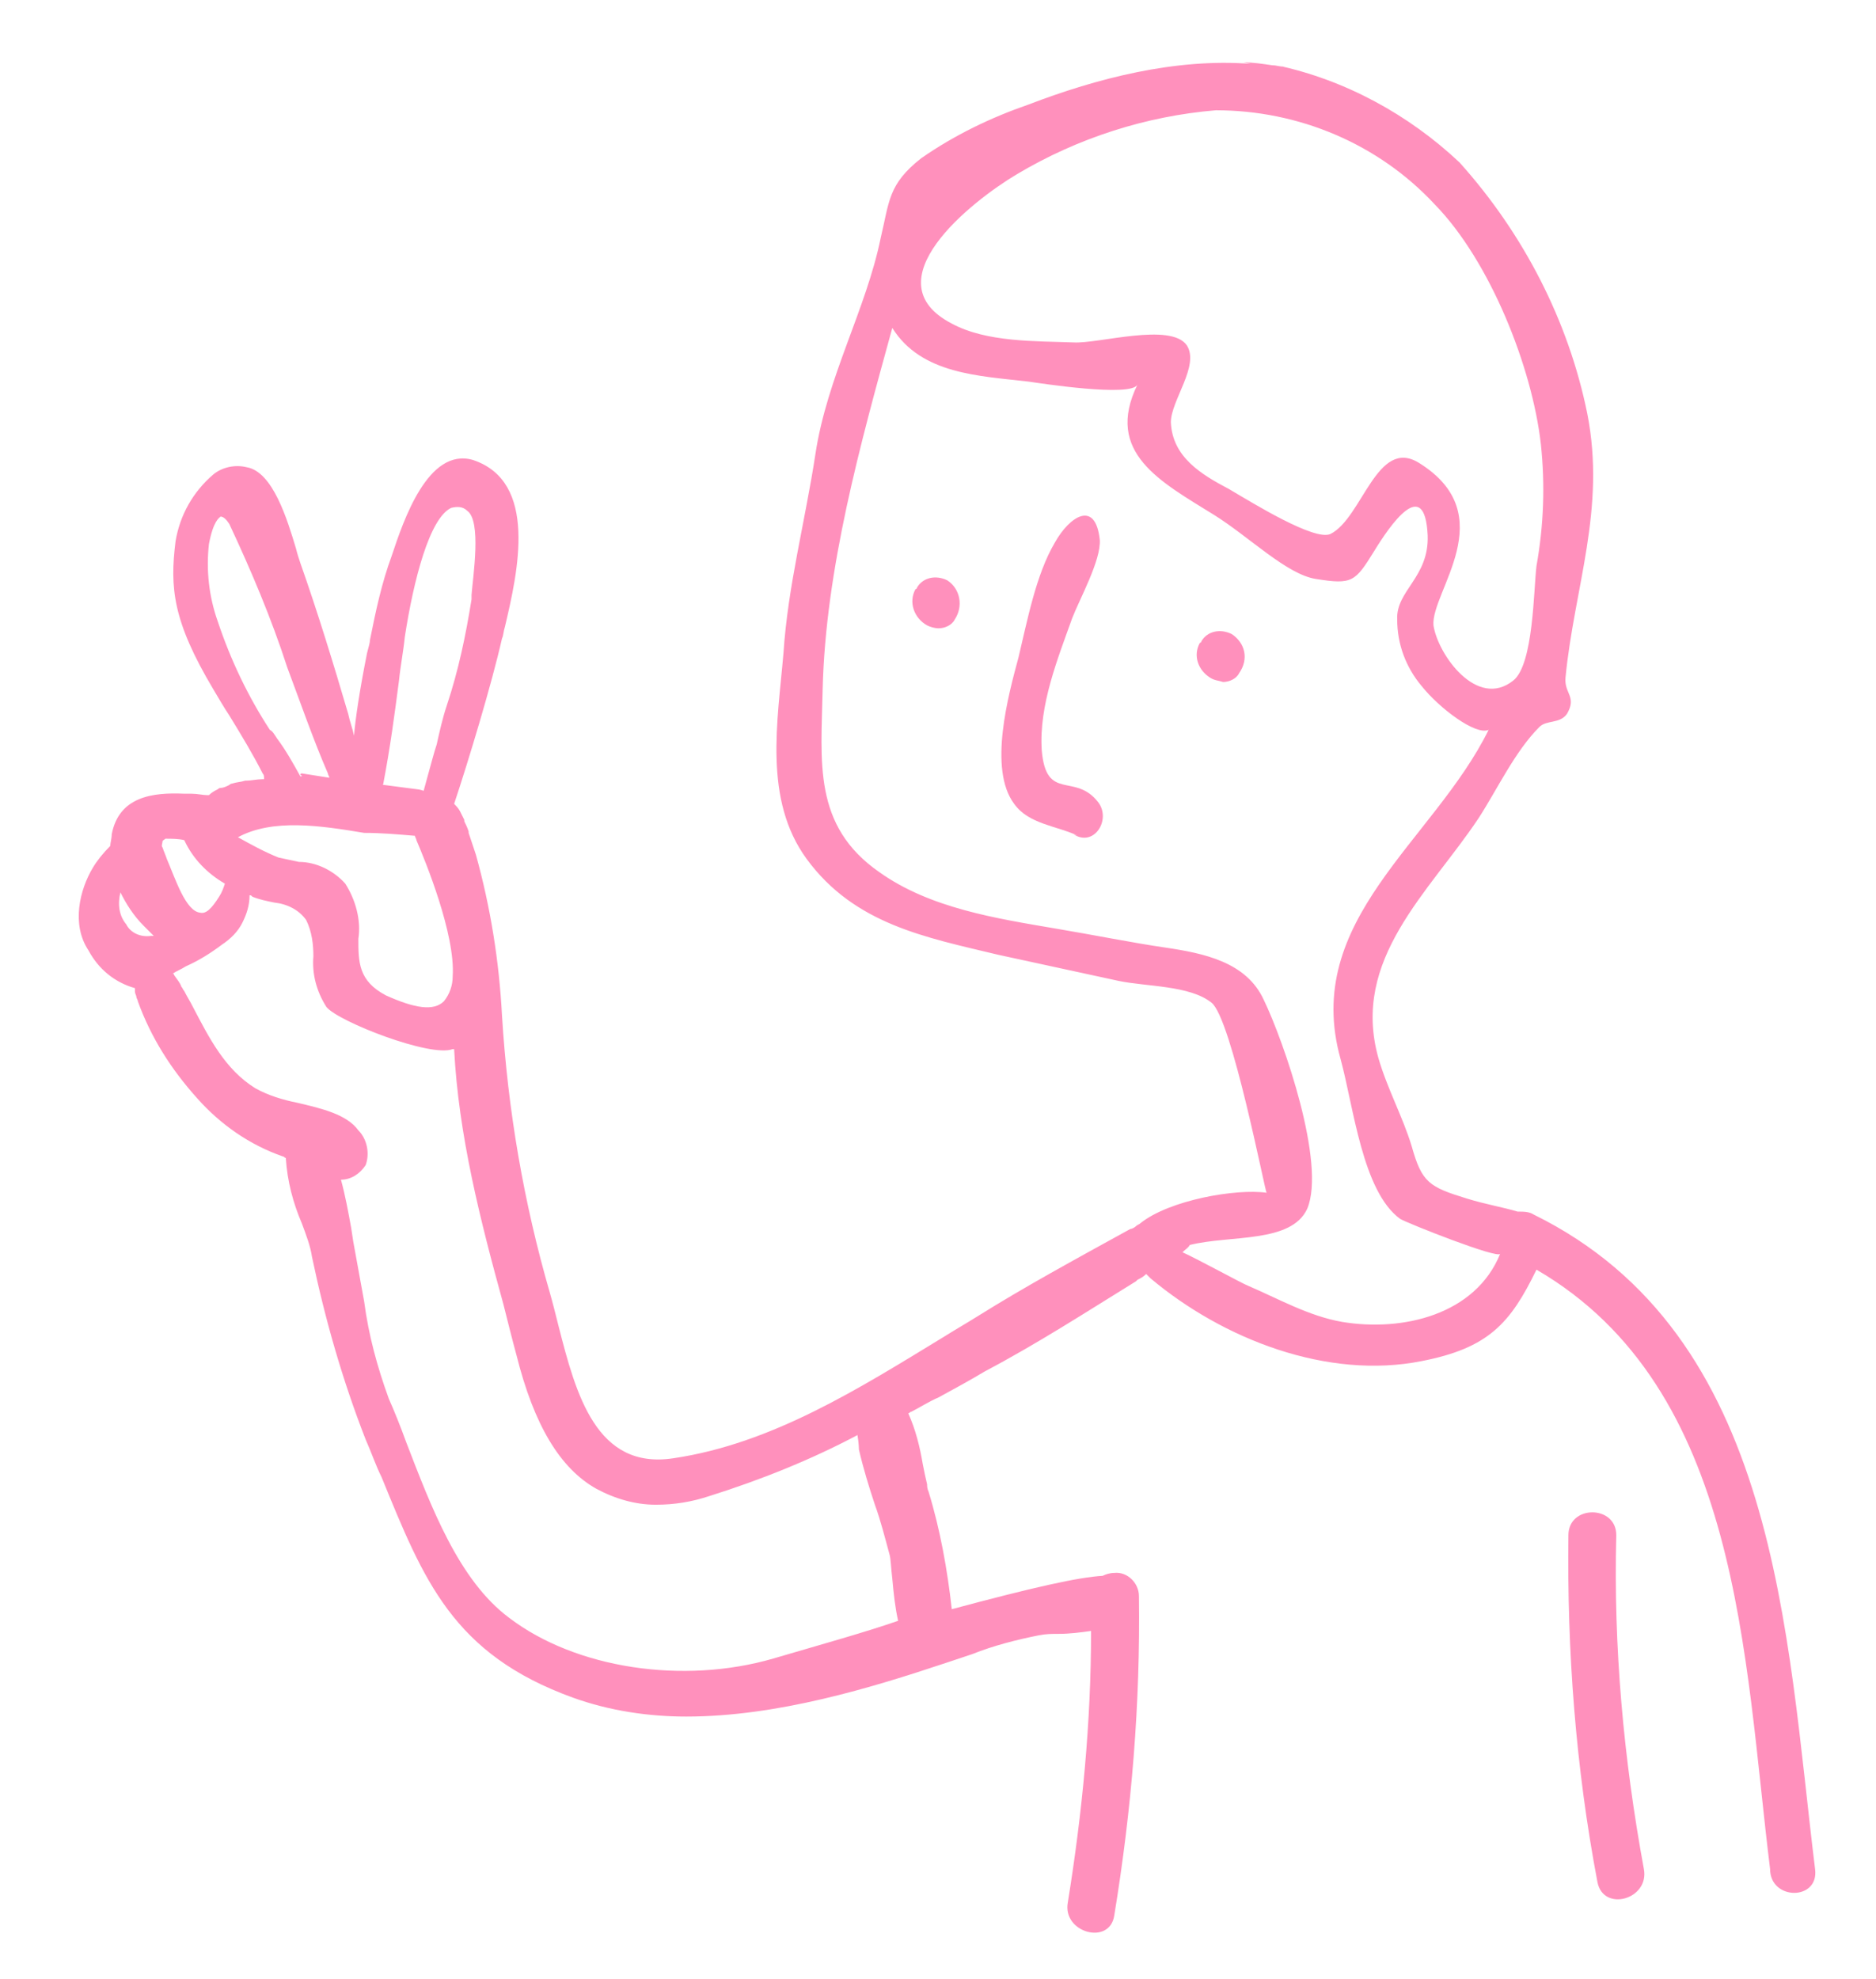 <?xml version="1.0" encoding="utf-8"?>
<!-- Generator: Adobe Illustrator 24.1.0, SVG Export Plug-In . SVG Version: 6.00 Build 0)  -->
<svg version="1.1" id="Ebene_1" xmlns="http://www.w3.org/2000/svg" xmlns:xlink="http://www.w3.org/1999/xlink" x="0px" y="0px"
	 viewBox="0 0 129.3 136.4" style="enable-background:new 0 0 129.3 136.4;" xml:space="preserve">
<style type="text/css">
	.st0{fill:#FF90BC;}
</style>
<path class="st0" d="M71.8,51.7c-0.2-3.1,1.1-6.3,2.1-9.1c0.5-1.3,2-4,1.9-5.4c-0.3-2.8-2.1-1.6-3.1,0.2c-1.3,2.2-1.9,5.4-2.5,7.9
	c-0.7,2.6-2.1,7.7-0.3,10.1c1,1.4,2.9,1.5,4.4,2.2l-0.3-0.1c1.4,0.9,2.6-1,1.7-2.2C74.1,53.2,72.1,55.3,71.8,51.7z"/>
<path class="st0" d="M84.9,43.7C84.9,43.7,84.9,43.7,84.9,43.7L84.9,43.7c-0.8-0.4-1.7-0.2-2.1,0.5c0,0,0,0.1-0.1,0.1
	c-0.5,0.9-0.1,1.9,0.7,2.4c0.3,0.2,0.6,0.2,0.9,0.3c0.4,0,0.9-0.2,1.1-0.6C86.1,45.4,85.8,44.3,84.9,43.7z"/>
<path class="st0" d="M125.1,128.8c-2-16.2-2.5-36.8-19.4-45.1c-0.3-0.2-0.7-0.2-1.1-0.2c-1-0.3-2.2-0.5-3.5-0.9
	c-2.6-0.8-3.1-1.1-3.8-3.6C96.7,77,95.6,75,95,72.9c-1.9-6.8,3.5-11.4,6.9-16.5c1.3-2,2.5-4.6,4.2-6.3c0.5-0.5,1.4-0.2,1.9-0.9
	c0.7-1.2-0.2-1.4-0.1-2.5c0.6-6.2,2.8-11.6,1.5-18.2c-1.3-6.4-4.4-12.4-8.8-17.3C97.1,7.9,92.7,5.5,88,4.5l0.5,0.1
	c-0.3,0-0.5-0.1-0.8-0.1c-0.7-0.1-1.3-0.2-2-0.2l0.5,0.1c-5.2-0.4-10.6,1-15.3,2.8c-2.6,0.9-5.1,2.1-7.4,3.7c-2.3,1.8-2.2,3-2.8,5.5
	c-1,4.9-3.7,9.6-4.5,14.9c-0.7,4.6-1.9,9.1-2.2,13.7c-0.4,4.7-1.4,10.1,1.6,14.2c3.3,4.5,8.2,5.4,13.2,6.6c2.8,0.6,5.5,1.2,8.3,1.8
	c1.9,0.4,4.9,0.3,6.4,1.5c1.4,1.1,3.7,13.1,3.8,13.1c-2.1-0.3-6.7,0.5-8.7,2.1c-0.1,0.1-0.2,0.1-0.3,0.2c-0.1,0.1-0.3,0.2-0.4,0.2
	c-4,2.2-7.3,4-10.5,6c-0.8,0.5-1.5,0.9-2.3,1.4c-5.9,3.6-11.9,7.4-18.7,8.4c-5.3,0.8-6.7-4.4-7.9-9.1c-0.2-0.8-0.4-1.6-0.6-2.3
	c-1.8-6.2-2.9-12.6-3.3-19.1c-0.2-3.8-0.8-7.5-1.8-11.1l-0.2-0.6c-0.1-0.3-0.2-0.6-0.3-0.9c0,0,0,0,0-0.1c-0.1-0.3-0.2-0.5-0.3-0.7
	l0-0.1c-0.1-0.2-0.2-0.4-0.3-0.6l0,0c-0.1-0.2-0.3-0.4-0.4-0.5l0,0c1-3,2.6-8.3,3.3-11.4c0.1-0.2,0.1-0.5,0.2-0.8
	c0.9-3.8,2.3-10-2.2-11.5l0,0c-3.1-0.9-4.8,4.2-5.6,6.6c-0.7,1.9-1.1,3.8-1.5,5.8c0,0.2-0.1,0.5-0.2,0.9c-0.5,2.5-0.8,4.5-0.9,5.7
	c-0.1-0.5-0.3-1-0.4-1.5c-1-3.4-2.1-7-3.3-10.4c-0.1-0.3-0.2-0.6-0.3-1c-0.6-2-1.6-5.3-3.4-5.6c-0.8-0.2-1.7,0-2.3,0.5
	c-1.4,1.2-2.3,2.8-2.6,4.6c-0.4,3.2-0.2,5.5,2.6,10.2c0.3,0.5,0.7,1.2,1.1,1.8c0.8,1.3,1.7,2.8,2.3,4c0.1,0.1,0.1,0.2,0.1,0.4
	c0,0-0.1,0-0.1,0c-0.4,0-0.8,0.1-1.1,0.1c0,0,0,0-0.1,0c-0.3,0.1-0.6,0.1-0.9,0.2c-0.1,0-0.2,0.1-0.2,0.1c-0.2,0.1-0.4,0.2-0.6,0.2
	c-0.1,0-0.2,0.1-0.2,0.1c-0.2,0.1-0.4,0.2-0.6,0.4c0,0-0.1,0-0.1,0c-0.3,0-0.7-0.1-1.1-0.1c-0.1,0-0.2,0-0.4,0c0,0-0.1,0-0.1,0
	c-2.2-0.1-4.5,0.2-5,2.8c0,0.3-0.1,0.6-0.1,0.8c-0.5,0.5-0.9,1-1.2,1.5c-0.9,1.5-1.5,3.9-0.3,5.7c0.7,1.3,1.8,2.2,3.2,2.6
	c0,0,0,0.1,0,0.1c0,0,0,0.1,0,0.1c0,0.2,0.1,0.3,0.1,0.4l0,0c0,0.1,0.1,0.2,0.1,0.3c0.9,2.5,2.3,4.7,4.1,6.7c1.6,1.8,3.6,3.2,5.9,4
	c0.1,0,0.1,0.1,0.2,0.1c0.1,1.6,0.5,3.1,1.1,4.5c0.3,0.8,0.6,1.6,0.7,2.3c0.9,4.3,2.1,8.5,3.7,12.6c0.4,0.9,0.7,1.8,1.1,2.6
	c2.9,7.1,4.9,12.2,13.2,15.2c2.5,0.9,5.2,1.3,7.8,1.3c6.3,0,12.8-2,17.9-3.7c0.6-0.2,1.2-0.4,1.8-0.6c1.5-0.6,3.1-1,4.6-1.3
	c0.5-0.1,0.9-0.1,1.4-0.1c0.7,0,1.5-0.1,2.2-0.2c0,6.3-0.6,12.5-1.6,18.7c-0.4,2.1,2.9,3,3.2,0.9c1.2-7.3,1.8-14.6,1.7-22
	c0-0.9-0.8-1.7-1.7-1.6c-0.3,0-0.6,0.1-0.8,0.2c-1.7,0.1-4.8,0.8-10.4,2.3c-0.3-2.7-0.8-5.5-1.6-8.1c-0.1-0.2-0.1-0.4-0.1-0.5
	c-0.1-0.4-0.2-0.9-0.3-1.4c-0.2-1.2-0.5-2.4-1-3.5c0.1,0,0.1-0.1,0.2-0.1c0.6-0.3,1.2-0.7,1.9-1c1.1-0.6,2.2-1.2,3.2-1.8
	c3.6-1.9,7-4.1,10.4-6.2l0.1-0.1c0.2-0.1,0.4-0.2,0.6-0.4c0.1,0.1,0.2,0.2,0.3,0.3c5,4.2,12.2,7,18.7,5.7c4.6-0.9,6.1-2.6,7.9-6.3
	l0,0c14.1,8.2,14.3,26.8,16.1,41.3C122,131,125.4,131,125.1,128.8z M83.2,7.6l-1.2,0C82.4,7.6,82.8,7.6,83.2,7.6z M70.1,12
	c4.2-2.5,8.9-4,13.7-4.4c5.7,0,11.2,2.3,15.1,6.5c3.8,3.9,6.7,11.2,7.3,16.5c0.3,2.8,0.2,5.6-0.3,8.4c-0.2,1.6-0.2,6.8-1.6,7.9
	c-2.5,2-5.2-1.8-5.5-3.8c-0.2-2.3,4.8-7.6-1-11.2c-2.9-1.8-3.9,3.8-6.1,4.9c-1.1,0.5-5.3-2.1-7-3.1c-1.9-1-3.9-2.2-4-4.6
	c0-1.5,2-3.9,1.1-5.3c-1.1-1.6-6.1-0.1-7.8-0.2c-2.6-0.1-6,0-8.4-1.3C60,19.4,66.9,13.9,70.1,12z M84.1,69.2L84.1,69.2
	C84.2,69.2,84.1,69.2,84.1,69.2z M28.8,54.4c-0.8-0.1-1.5-0.2-2.3-0.3c-0.1,0-0.1,0-0.1,0c0.5-2.6,0.8-4.9,1.1-7.2
	c0.1-1,0.3-2,0.4-3c0.6-3.9,1.7-8.2,3.2-8.9c0.4-0.1,0.8-0.1,1.1,0.2c1,0.7,0.4,4.5,0.3,5.8l0,0.3c-0.4,2.5-0.9,4.9-1.7,7.3
	c-0.3,0.9-0.5,1.8-0.7,2.7c-0.2,0.6-0.4,1.4-0.6,2.1c-0.1,0.4-0.2,0.7-0.3,1.1C28.9,54.4,28.8,54.4,28.8,54.4z M20.7,53.5
	c-0.5-0.9-1-1.8-1.6-2.6c-0.2-0.3-0.3-0.5-0.5-0.6c-1.5-2.3-2.7-4.8-3.6-7.5c-0.6-1.7-0.8-3.5-0.6-5.3c0.3-1.6,0.7-1.8,0.8-1.9
	c0.2,0,0.4,0.2,0.6,0.5c1.5,3.2,2.9,6.5,4,9.9c0.9,2.4,1.8,5,2.8,7.3c0,0.1,0.1,0.2,0.1,0.3c-0.6-0.1-1.3-0.2-1.9-0.3c0,0,0,0,0,0
	c0,0,0,0,0,0c0,0-0.1,0-0.1,0.1C20.9,53.5,20.8,53.5,20.7,53.5L20.7,53.5z M8.3,61.5c0.4,0.8,0.9,1.6,1.6,2.3
	c0.2,0.2,0.5,0.5,0.7,0.7c-0.1,0-0.1,0-0.2,0c-0.7,0.1-1.4-0.2-1.7-0.8C8.2,63.1,8.1,62.3,8.3,61.5z M28.6,57.6
	c0,0.1,0.1,0.2,0.1,0.3c0.6,1.4,2.7,6.5,2.5,9.4c0,0.6-0.2,1.2-0.6,1.7c-0.7,0.7-2,0.5-4-0.4c-1.9-1-1.9-2.3-1.9-3.9
	c0.2-1.3-0.2-2.7-0.9-3.8c-0.8-0.9-2-1.5-3.2-1.5c-0.5-0.1-0.9-0.2-1.4-0.3c-1-0.4-1.9-0.9-2.8-1.4c2.4-1.3,5.7-0.8,8.7-0.3
	C26.3,57.4,27.4,57.5,28.6,57.6z M12.7,57.9c0.6,1.3,1.6,2.3,2.8,3c-0.1,0.3-0.2,0.6-0.4,0.9c-0.5,0.8-0.9,1.2-1.3,1.1
	c-1-0.1-1.7-2.3-2.3-3.7c-0.1-0.3-0.2-0.5-0.3-0.8c-0.1-0.1,0-0.3,0-0.4c0-0.1,0.1-0.1,0.2-0.2C11.8,57.8,12.3,57.8,12.7,57.9z
	 M53.3,114.3c-6.2,1.8-13.6,0.7-18.2-2.8c-3.5-2.6-5.4-7.7-7.1-12.1c-0.4-1.1-0.8-2.1-1.2-3c-0.8-2.2-1.4-4.4-1.7-6.7
	c-0.2-1.1-0.4-2.2-0.6-3.3c-0.1-0.5-0.2-1.1-0.3-1.8c-0.2-1.1-0.4-2.2-0.7-3.3c0.7,0,1.3-0.4,1.7-1c0.3-0.8,0.1-1.8-0.5-2.4
	c-0.8-1.1-2.5-1.5-4.2-1.9c-1-0.2-2-0.5-2.9-1c-2.1-1.3-3.2-3.5-4.3-5.6c-0.2-0.4-0.4-0.7-0.6-1.1c-0.1-0.1-0.1-0.2-0.2-0.3
	c-0.1-0.3-0.3-0.5-0.5-0.8c0,0,0-0.1-0.1-0.1c0.3-0.2,0.6-0.3,0.9-0.5c0.9-0.4,1.7-0.9,2.5-1.5c0.6-0.4,1.1-0.9,1.4-1.5
	c0.3-0.6,0.5-1.2,0.5-1.9c0.1,0,0.1,0,0.2,0.1c0.5,0.2,1,0.3,1.5,0.4c0.9,0.1,1.7,0.5,2.2,1.2c0.4,0.8,0.5,1.7,0.5,2.5
	c-0.1,1.2,0.2,2.4,0.9,3.5c0.8,1,7.2,3.5,8.7,2.9c0,0,0,0,0.1,0c0.3,5.9,1.8,11.8,3.4,17.6c0.3,1.2,0.6,2.4,0.9,3.5
	c1.2,4.8,3,7.8,5.5,9.2c1.3,0.7,2.7,1.1,4.1,1.1c1.3,0,2.5-0.2,3.7-0.6c3.5-1.1,7-2.5,10.2-4.2c0.1,0.6,0.1,1,0.1,1
	c0.3,1.3,0.7,2.6,1.1,3.8c0.4,1.1,0.7,2.3,1,3.4c0.1,0.3,0.1,0.9,0.2,1.7c0.1,1.1,0.2,2,0.4,2.9C59.6,112.5,56.7,113.3,53.3,114.3z
	 M92.5,91.1c-2.3-0.4-4.4-1.6-6.5-2.5c-0.3-0.1-3.4-1.8-4.5-2.3c0.2-0.2,0.4-0.3,0.5-0.5c2.8-0.7,7-0.1,8.1-2.5
	c1.3-3.1-1.6-11.5-3-14.4c-1.2-2.6-4.1-3.2-6.8-3.6c-2.1-0.3-5.1-0.9-7.5-1.3c-4.1-0.7-8.7-1.4-12.2-3.9c-4.6-3.2-4-7.6-3.9-12.6
	c0.2-8.3,2.6-16.9,4.8-24.9l0,0c2,3.2,6,3.3,9.4,3.7c0.7,0.1,7.1,1.1,7.5,0.2c-2.3,4.7,1.6,6.7,5.3,9c2.4,1.5,5,4.1,7,4.4
	c2.5,0.4,2.7,0.2,4-1.9c1.1-1.8,3.5-5.3,3.7-1.1c0.1,2.9-2.2,3.8-2.1,5.8c0,1.7,0.6,3.3,1.7,4.6c1.2,1.5,3.7,3.4,4.6,3
	c-3.8,7.7-12.9,13.1-10.2,22.7c0.9,3.3,1.5,9.1,4.1,11c0.5,0.3,6.8,2.8,6.9,2.4C101.7,90.6,96.7,91.8,92.5,91.1L92.5,91.1z"/>
<path class="st0" d="M111.4,105.8c0-2.1-3.3-2.1-3.3,0c-0.1,8,0.5,16,2,23.9c0.4,2.1,3.6,1.2,3.2-0.9
	C111.9,121.2,111.2,113.5,111.4,105.8z"/>
<path class="st0" d="M65.3,40C65.3,40,65.3,40,65.3,40L65.3,40c-0.8-0.4-1.7-0.2-2.1,0.5c0,0,0,0.1-0.1,0.1c-0.5,0.9-0.1,2,0.8,2.5
	c0.2,0.1,0.5,0.2,0.8,0.2c0.4,0,0.9-0.2,1.1-0.6C66.4,41.8,66.2,40.6,65.3,40z"/>
</svg>
